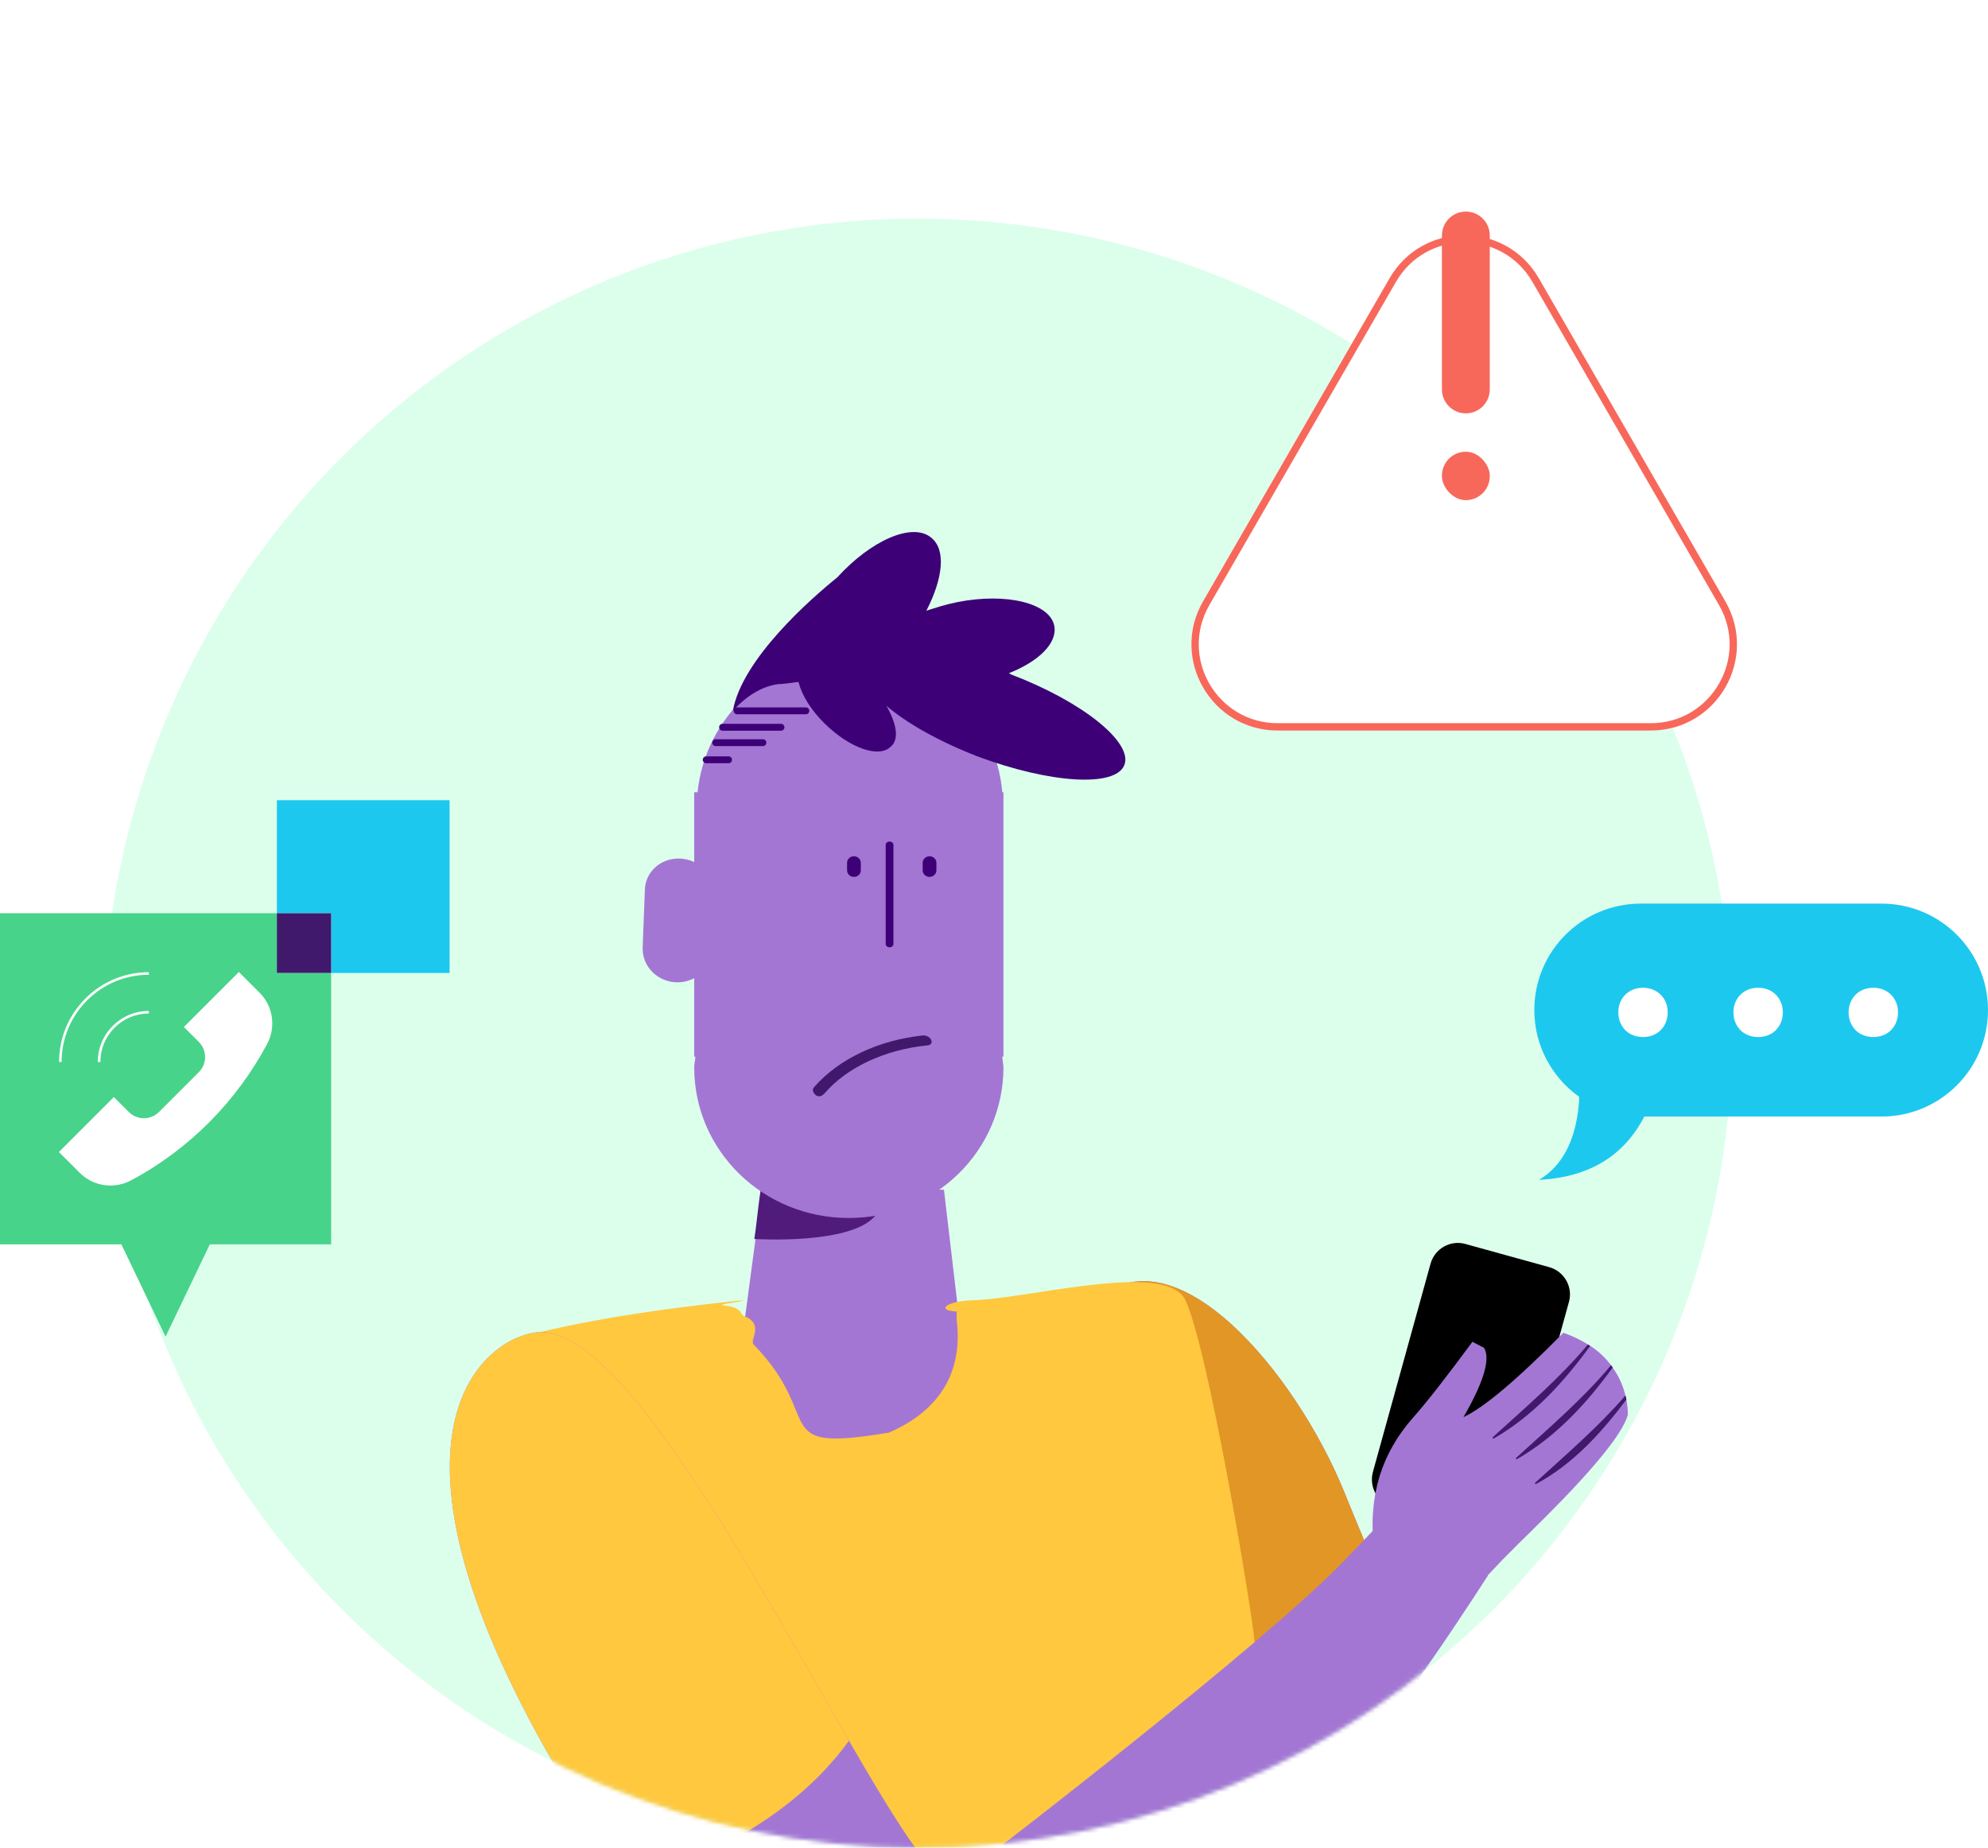 <svg width="482" height="448" viewBox="0 0 482 448" fill="none" xmlns="http://www.w3.org/2000/svg">
<circle cx="222.5" cy="250.5" r="197.5" fill="#DCFFEC"/>
<mask id="mask0_89_5348" style="mask-type:alpha" maskUnits="userSpaceOnUse" x="25" y="53" width="395" height="395">
<circle cx="222.5" cy="250.5" r="197.5" fill="#DCFFEC"/>
</mask>
<g mask="url(#mask0_89_5348)">
<path fill-rule="evenodd" clip-rule="evenodd" d="M228.865 288.455L234.743 338.364C234.743 338.364 212.032 397.729 178.1 338.364L184.78 288.455H228.865Z" fill="#A476D4"/>
<path fill-rule="evenodd" clip-rule="evenodd" d="M186.389 280.476C184.233 285.457 183.695 295.682 182.886 300.4C182.886 300.4 207.134 301.974 212.523 294.371C214.678 291.225 215.217 286.768 213.601 283.097C209.02 274.97 190.16 271.824 186.389 280.476" fill="#511B7C"/>
<path fill-rule="evenodd" clip-rule="evenodd" d="M169.126 192.087C171.014 173.7 186.655 158.99 206.072 158.99C225.488 158.99 241.399 173.437 243.017 192.087H243.287V256.179H243.017C243.017 256.968 243.287 258.017 243.287 258.806C243.287 279.032 226.567 295.317 205.802 295.317C185.037 295.317 168.317 279.032 168.317 258.806C168.317 257.755 168.587 256.968 168.587 256.179H168.317V192.087H169.126Z" fill="#A476D4"/>
<path fill-rule="evenodd" clip-rule="evenodd" d="M156.363 215.469C156.635 211.292 160.172 208.16 164.526 208.16C168.878 208.16 172.415 211.292 172.687 215.469V229.563V230.085C172.687 234.523 168.878 238.177 164.253 238.177C159.628 238.177 155.819 234.523 155.819 230.085V229.563L156.363 215.469Z" fill="#A476D4"/>
<path d="M224.723 251.204C225.219 251.391 225.723 251.804 225.824 252.287C226.098 253.058 225.448 253.489 224.5 253.501C214.569 254.565 205.494 258.702 200 265.001C199.483 265.621 198.707 266.125 197.872 265.588C197.062 264.985 196.836 264.084 197.411 263.561C203.398 256.707 213.028 252.195 223.742 251.056C224.038 251.02 224.393 251.079 224.723 251.204Z" fill="#40196D"/>
<path fill-rule="evenodd" clip-rule="evenodd" d="M215.679 229.683C216.195 229.683 216.616 229.328 216.616 228.885V204.84C216.616 204.398 216.195 204.043 215.679 204.043C215.163 204.043 214.742 204.398 214.742 204.84V228.885C214.742 229.328 215.163 229.683 215.679 229.683" fill="#3D0077"/>
<path fill-rule="evenodd" clip-rule="evenodd" d="M207.042 212.614C207.963 212.614 208.708 211.903 208.708 211.031V209.195C208.708 208.322 207.963 207.611 207.042 207.611C206.122 207.611 205.376 208.322 205.376 209.195V211.031C205.376 211.903 206.122 212.614 207.042 212.614" fill="#3D0077"/>
<path fill-rule="evenodd" clip-rule="evenodd" d="M225.372 212.614C226.293 212.614 227.038 211.903 227.038 211.031V209.195C227.038 208.322 226.293 207.611 225.372 207.611C224.451 207.611 223.706 208.322 223.706 209.195V211.031C223.706 211.903 224.451 212.614 225.372 212.614" fill="#3D0077"/>
<path fill-rule="evenodd" clip-rule="evenodd" d="M203.027 139.967C211.117 131.071 221.095 126.624 225.68 130.286C229.455 133.164 228.646 140.228 224.601 148.077C227.028 147.292 229.455 146.508 232.152 145.985C244.018 143.63 254.535 146.246 255.614 151.74C256.423 155.926 251.838 160.374 244.557 163.252C244.827 163.252 245.097 163.514 245.097 163.514C262.356 170.054 274.761 179.997 272.603 185.491C270.446 190.985 254.535 189.939 237.006 183.398C227.568 179.735 219.747 175.287 214.893 171.101C217.32 175.287 218.129 179.212 215.972 181.043C213.005 183.921 205.994 181.305 200.061 175.549C196.555 172.148 194.397 168.485 193.589 165.345C191.431 165.607 189.813 165.869 188.734 165.869C182.262 166.653 177.678 172.41 177.678 172.41C179.835 159.851 196.555 145.199 203.027 139.967" fill="#3D0077"/>
<path fill-rule="evenodd" clip-rule="evenodd" d="M178.693 173.181H195.413C195.855 173.181 196.216 172.81 196.216 172.347C196.216 171.885 195.855 171.514 195.413 171.514H178.693C178.251 171.514 177.89 171.885 177.89 172.347C177.89 172.81 178.251 173.181 178.693 173.181" fill="#3D0077"/>
<path fill-rule="evenodd" clip-rule="evenodd" d="M175.171 177.164H189.376C189.822 177.164 190.187 176.792 190.187 176.33C190.187 175.868 189.822 175.496 189.376 175.496H175.171C174.724 175.496 174.36 175.868 174.36 176.33C174.36 176.792 174.724 177.164 175.171 177.164" fill="#3D0077"/>
<path fill-rule="evenodd" clip-rule="evenodd" d="M173.492 180.902H184.993C185.439 180.902 185.802 180.53 185.802 180.068C185.802 179.606 185.439 179.234 184.993 179.234H173.492C173.046 179.234 172.683 179.606 172.683 180.068C172.683 180.53 173.046 180.902 173.492 180.902" fill="#3D0077"/>
<path fill-rule="evenodd" clip-rule="evenodd" d="M171.215 185.054H176.652C177.104 185.054 177.474 184.683 177.474 184.221C177.474 183.759 177.104 183.387 176.652 183.387H171.215C170.763 183.387 170.393 183.759 170.393 184.221C170.393 184.683 170.763 185.054 171.215 185.054" fill="#3D0077"/>
<path d="M257.123 336.777C258.008 350.678 280.655 401.673 302.99 446.786C319.234 479.637 335.399 509.339 342.897 519.335C363.904 547.397 399.827 581.42 450.615 621.405C464.151 615.131 469.513 605.525 466.702 592.588C417.19 534.303 388.972 499.291 382.048 487.577C376.607 478.388 364.997 453.189 353.387 426.507C342.74 402.35 332.093 376.995 325.846 361.559C314.288 333.184 284.612 296.871 264.854 315.926C259.257 321.288 256.68 329.071 257.123 336.777Z" fill="#A476D4"/>
<path d="M257.119 336.777C258.004 350.678 286.3 416.797 308.635 461.936C329.642 465.763 347.76 456.86 359.058 439.393C348.385 415.21 332.089 376.995 325.842 361.559C314.284 333.184 284.608 296.871 264.85 315.926C259.253 321.288 256.676 329.071 257.119 336.777Z" fill="#E29626"/>
<path d="M117.911 607.646C120.15 608.349 123.143 609.104 126.84 609.885C129.365 610.405 132.411 610.926 135.69 611.473C138.736 611.915 142.068 612.332 145.582 612.644C154.173 613.269 163.726 613.165 172.499 611.004C183.562 608.297 194.782 604.08 206.314 600.644C208.605 599.941 210.921 599.29 213.264 598.639C224.978 595.541 237.031 593.719 249.838 595.489C262.021 597.077 278.343 598.717 294.43 598.066C297.294 597.936 300.235 597.78 303.021 597.468C315.958 596.296 328.193 593.381 337.616 587.472C341.547 585.077 345.035 582.135 347.795 578.647C336.055 560.373 326.527 542.542 319.238 525.153C314.318 513.23 310.7 501.568 310.804 492.847C306.405 430.606 304.192 398.952 304.14 397.885C303.671 391.117 292.79 325.986 287.298 315.027C286.543 313.569 285.007 312.528 283.029 311.877C272.486 308.415 247.391 314.923 235.86 315.261C229.458 315.449 226.751 317.714 231.946 318.001V319.991C233.638 333.501 226.971 342.376 215.53 347.351C185.682 352.325 200.425 344.156 182.697 325.96C181.656 324.841 185.561 320.971 180.152 318.996C179.267 318.006 179.712 317.006 174.998 316.432C174.712 316.146 180.387 315.599 180.152 315.261C140.715 319.244 124.159 324.814 124.055 324.919C112.288 333.457 119.889 350.143 127.074 381.797C127.777 384.895 128.48 388.175 129.183 391.637C132.593 408.063 136.445 427.665 139.725 450.833C142.25 468.404 142.407 486.131 141.313 502.974C138.684 541.058 130.901 575.94 117.911 607.646Z" fill="#FFC83E"/>
<path d="M127.07 381.791C127.773 384.889 128.476 388.169 129.179 391.631C132.589 408.057 136.442 427.658 139.722 450.826C142.247 468.397 142.403 486.125 141.31 502.967C148.156 506.065 157.032 509.059 168.512 511.506C200.687 518.456 225.365 518.456 242.52 511.506L164.347 420.994L127.07 381.791Z" fill="#E29626"/>
<path d="M337.655 365.361L357.985 370.984C361.63 371.973 365.404 369.839 366.42 366.194L380.398 315.667C381.414 312.023 379.253 308.248 375.609 307.233L355.278 301.61C351.634 300.595 347.859 302.756 346.844 306.4L332.865 356.901C331.876 360.571 334.01 364.346 337.655 365.361Z" fill="black"/>
<path d="M354.783 388.722C358.427 384.296 362.801 379.585 367.877 374.561C375.556 367.037 392.477 350.664 394.663 343.089C394.715 342.099 394.585 340.85 394.325 339.34C394.273 339.028 394.195 338.689 394.091 338.351C393.596 336.346 392.711 333.951 390.993 331.583C390.889 331.4 390.732 331.218 390.602 331.01C389.353 329.37 387.713 327.678 385.526 326.298C385.344 326.194 385.162 326.09 384.98 325.96C383.314 324.919 381.361 323.955 379.044 323.148C367.799 334.55 359.729 341.345 354.835 343.583C359.755 335.045 361.421 329.448 359.807 326.793L356.996 325.335C350.644 333.952 345.88 340.017 342.705 343.609C334.973 352.278 331.745 362.716 333.073 374.873C339.477 386.327 346.713 390.96 354.783 388.722Z" fill="#A476D4"/>
<path d="M136.747 431.85C141.954 440.649 147.472 448.667 153.199 455.956C189.07 502.161 230.955 518.275 250.583 509.138C282.185 494.3 337.58 416.987 352.444 394.652C355.906 389.471 358.691 385.254 360.748 382.026C353.928 370.494 344.895 366.616 333.623 370.338C331.619 372.499 328.963 375.258 325.683 378.642C306.732 398.244 243.294 447.339 231.684 455.956C227.883 458.819 218.174 443.382 205.835 422.063C182.536 381.714 149.815 320.358 129.849 323.065C116.026 324.991 87.652 349.539 136.747 431.85Z" fill="#A476D4"/>
<path d="M385.538 326.335C385.356 326.23 385.173 326.126 384.991 325.996C378.067 334.248 369.997 341.12 361.953 348.435C361.797 348.591 361.979 348.878 362.188 348.774C371.715 343.281 379.134 335.159 385.538 326.335Z" fill="#40196D"/>
<path d="M391.004 331.578C390.9 331.396 390.743 331.214 390.613 331.006C383.689 339.284 375.619 346.13 367.602 353.471C367.445 353.627 367.627 353.914 367.81 353.783C377.259 348.343 384.652 340.325 391.004 331.578Z" fill="#40196D"/>
<path d="M394.332 339.339C394.28 339.026 394.202 338.688 394.098 338.35C387.46 346.029 379.807 352.563 372.231 359.487C372.049 359.617 372.231 359.904 372.44 359.799C381.394 354.984 388.267 347.409 394.332 339.339Z" fill="#40196D"/>
<path d="M136.751 431.85C141.958 440.649 147.476 448.667 153.203 455.956C183.191 447.261 198.472 432.267 205.839 422.063C182.541 381.714 149.819 320.358 129.853 323.065C116.03 324.991 87.656 349.539 136.751 431.85Z" fill="#FFC83E"/>
</g>
<path d="M382.405 270.72C382.715 268.974 382.851 267.326 382.876 265.939C376.311 261.256 372 253.576 372 244.893C372 230.635 383.557 219.09 397.803 219.09H456.185C470.443 219.09 482 230.635 482 244.893C482 259.163 470.443 270.72 456.185 270.72H398.67C393.703 280.333 385.193 285.449 373.14 286.068C379.185 282.513 381.538 276.084 382.405 270.72Z" fill="#1DC8EF"/>
<path d="M456.449 240.395L456.449 240.395L456.454 240.397C457.13 240.683 457.709 241.077 458.186 241.566C458.678 242.059 459.047 242.641 459.308 243.306C459.571 243.976 459.699 244.694 459.699 245.466C459.699 246.238 459.571 246.955 459.308 247.625C459.047 248.291 458.679 248.871 458.191 249.373C457.713 249.876 457.13 250.274 456.444 250.538C455.772 250.814 455.017 250.955 454.21 250.955C453.368 250.955 452.614 250.814 451.93 250.539C451.243 250.274 450.658 249.875 450.18 249.37C449.706 248.87 449.338 248.291 449.077 247.625C448.814 246.955 448.685 246.238 448.685 245.466C448.685 244.694 448.814 243.976 449.077 243.306C449.338 242.64 449.707 242.059 450.184 241.568C450.662 241.078 451.242 240.684 451.919 240.397L451.919 240.397L451.927 240.394C452.612 240.117 453.367 239.977 454.21 239.977C455.019 239.977 455.775 240.118 456.449 240.395Z" fill="white" stroke="white" stroke-width="0.965"/>
<path d="M428.533 240.394L428.533 240.394L428.541 240.397C429.218 240.684 429.798 241.078 430.276 241.568C430.753 242.059 431.122 242.641 431.383 243.306C431.646 243.976 431.775 244.694 431.775 245.466C431.775 246.238 431.646 246.955 431.383 247.625C431.122 248.291 430.754 248.87 430.28 249.37C429.802 249.875 429.217 250.274 428.53 250.539C427.848 250.814 427.106 250.955 426.285 250.955C425.457 250.955 424.69 250.815 424.016 250.538C423.33 250.274 422.747 249.876 422.269 249.373C421.781 248.871 421.413 248.291 421.152 247.625C420.889 246.955 420.76 246.238 420.76 245.466C420.76 244.694 420.889 243.976 421.152 243.306C421.413 242.641 421.782 242.059 422.274 241.566C422.751 241.077 423.33 240.683 424.006 240.397L424.006 240.397L424.011 240.395C424.686 240.117 425.455 239.977 426.285 239.977C427.107 239.977 427.85 240.118 428.533 240.394Z" fill="white" stroke="white" stroke-width="0.965"/>
<path d="M400.611 240.395L400.611 240.395L400.615 240.397C401.292 240.683 401.871 241.077 402.348 241.566C402.84 242.059 403.209 242.641 403.469 243.306C403.732 243.976 403.861 244.694 403.861 245.466C403.861 246.238 403.732 246.955 403.469 247.625C403.209 248.291 402.841 248.871 402.353 249.373C401.875 249.876 401.291 250.274 400.606 250.538C399.933 250.814 399.179 250.955 398.372 250.955C397.529 250.955 396.775 250.814 396.091 250.538C395.416 250.273 394.833 249.876 394.346 249.375L394.346 249.375L394.342 249.37C393.868 248.87 393.5 248.291 393.239 247.625C392.976 246.955 392.847 246.238 392.847 245.466C392.847 244.694 392.976 243.976 393.239 243.306C393.5 242.641 393.868 242.059 394.346 241.568L394.346 241.568L394.351 241.564C394.837 241.078 395.414 240.685 396.078 240.398L396.078 240.398L396.088 240.394C396.773 240.117 397.528 239.977 398.372 239.977C399.181 239.977 399.937 240.118 400.611 240.395Z" fill="white" stroke="white" stroke-width="0.965"/>
<g filter="url(#filter0_d_89_5348)">
<path d="M336.905 31.841C344.947 17.912 365.053 17.912 373.095 31.841L418.311 110.159C426.354 124.088 416.301 141.5 400.217 141.5L309.783 141.5C293.699 141.5 283.646 124.088 291.689 110.159L336.905 31.841Z" fill="white"/>
<path d="M372.324 32.287L417.54 110.604C425.239 123.94 415.615 140.609 400.217 140.609L309.783 140.609C294.385 140.609 284.761 123.94 292.46 110.604L337.676 32.287C345.376 18.951 364.624 18.951 372.324 32.287Z" stroke="#F7685B" stroke-width="1.781"/>
</g>
<path d="M361.201 57.098C361.201 53.895 358.605 51.299 355.402 51.299V51.299C352.199 51.299 349.603 53.895 349.603 57.098L349.603 94.422C349.603 97.624 352.199 100.221 355.402 100.221V100.221C358.605 100.221 361.201 97.624 361.201 94.422L361.201 57.098Z" fill="#F7685B"/>
<rect x="349.603" y="109.525" width="11.598" height="11.741" rx="5.799" fill="#F7685B"/>
<path d="M67.127 221.424H0V301.708H29.433L40.142 324.079L50.868 301.708H80.285V235.906H67.127V221.424Z" fill="#48D38A"/>
<path d="M109 194.018H67.127V221.423H80.285V235.906H109V194.018Z" fill="#1DC8EF"/>
<path d="M67.127 221.424V235.906H80.285V221.424H67.127Z" fill="#40196D"/>
<path d="M44.586 249.001L48.218 252.633C50.229 254.66 50.229 257.933 48.218 259.944L38.553 269.61C36.526 271.636 33.252 271.636 31.226 269.61L27.609 265.993L14.28 279.322L19.346 284.373C22.62 287.646 27.64 288.379 31.724 286.212C46.16 278.527 57.416 266.835 64.742 253.179C66.941 249.079 66.255 244.012 62.965 240.723L57.914 235.672L44.586 249.001Z" fill="white"/>
<path d="M14.935 257.497H14.327C14.327 251.682 16.587 246.21 20.703 242.095C24.803 237.995 30.275 235.719 36.09 235.719V236.342C30.446 236.342 25.13 238.54 21.139 242.531C17.133 246.538 14.935 251.854 14.935 257.497Z" fill="white"/>
<path d="M23.711 257.497C23.711 254.192 24.99 251.074 27.344 248.736C29.682 246.397 32.784 245.119 36.089 245.119V245.727C32.956 245.727 29.994 246.959 27.78 249.172C25.551 251.402 24.335 254.348 24.335 257.497H23.711Z" fill="white"/>
<defs>
<filter id="filter0_d_89_5348" x="244.322" y="12.487" width="221.356" height="209.178" filterUnits="userSpaceOnUse" color-interpolation-filters="sRGB">
<feFlood flood-opacity="0" result="BackgroundImageFix"/>
<feColorMatrix in="SourceAlpha" type="matrix" values="0 0 0 0 0 0 0 0 0 0 0 0 0 0 0 0 0 0 127 0" result="hardAlpha"/>
<feOffset dy="35.629"/>
<feGaussianBlur stdDeviation="22.268"/>
<feColorMatrix type="matrix" values="0 0 0 0 0.969 0 0 0 0 0.408 0 0 0 0 0.357 0 0 0 0.3 0"/>
<feBlend mode="normal" in2="BackgroundImageFix" result="effect1_dropShadow_89_5348"/>
<feBlend mode="normal" in="SourceGraphic" in2="effect1_dropShadow_89_5348" result="shape"/>
</filter>
</defs>
</svg>
